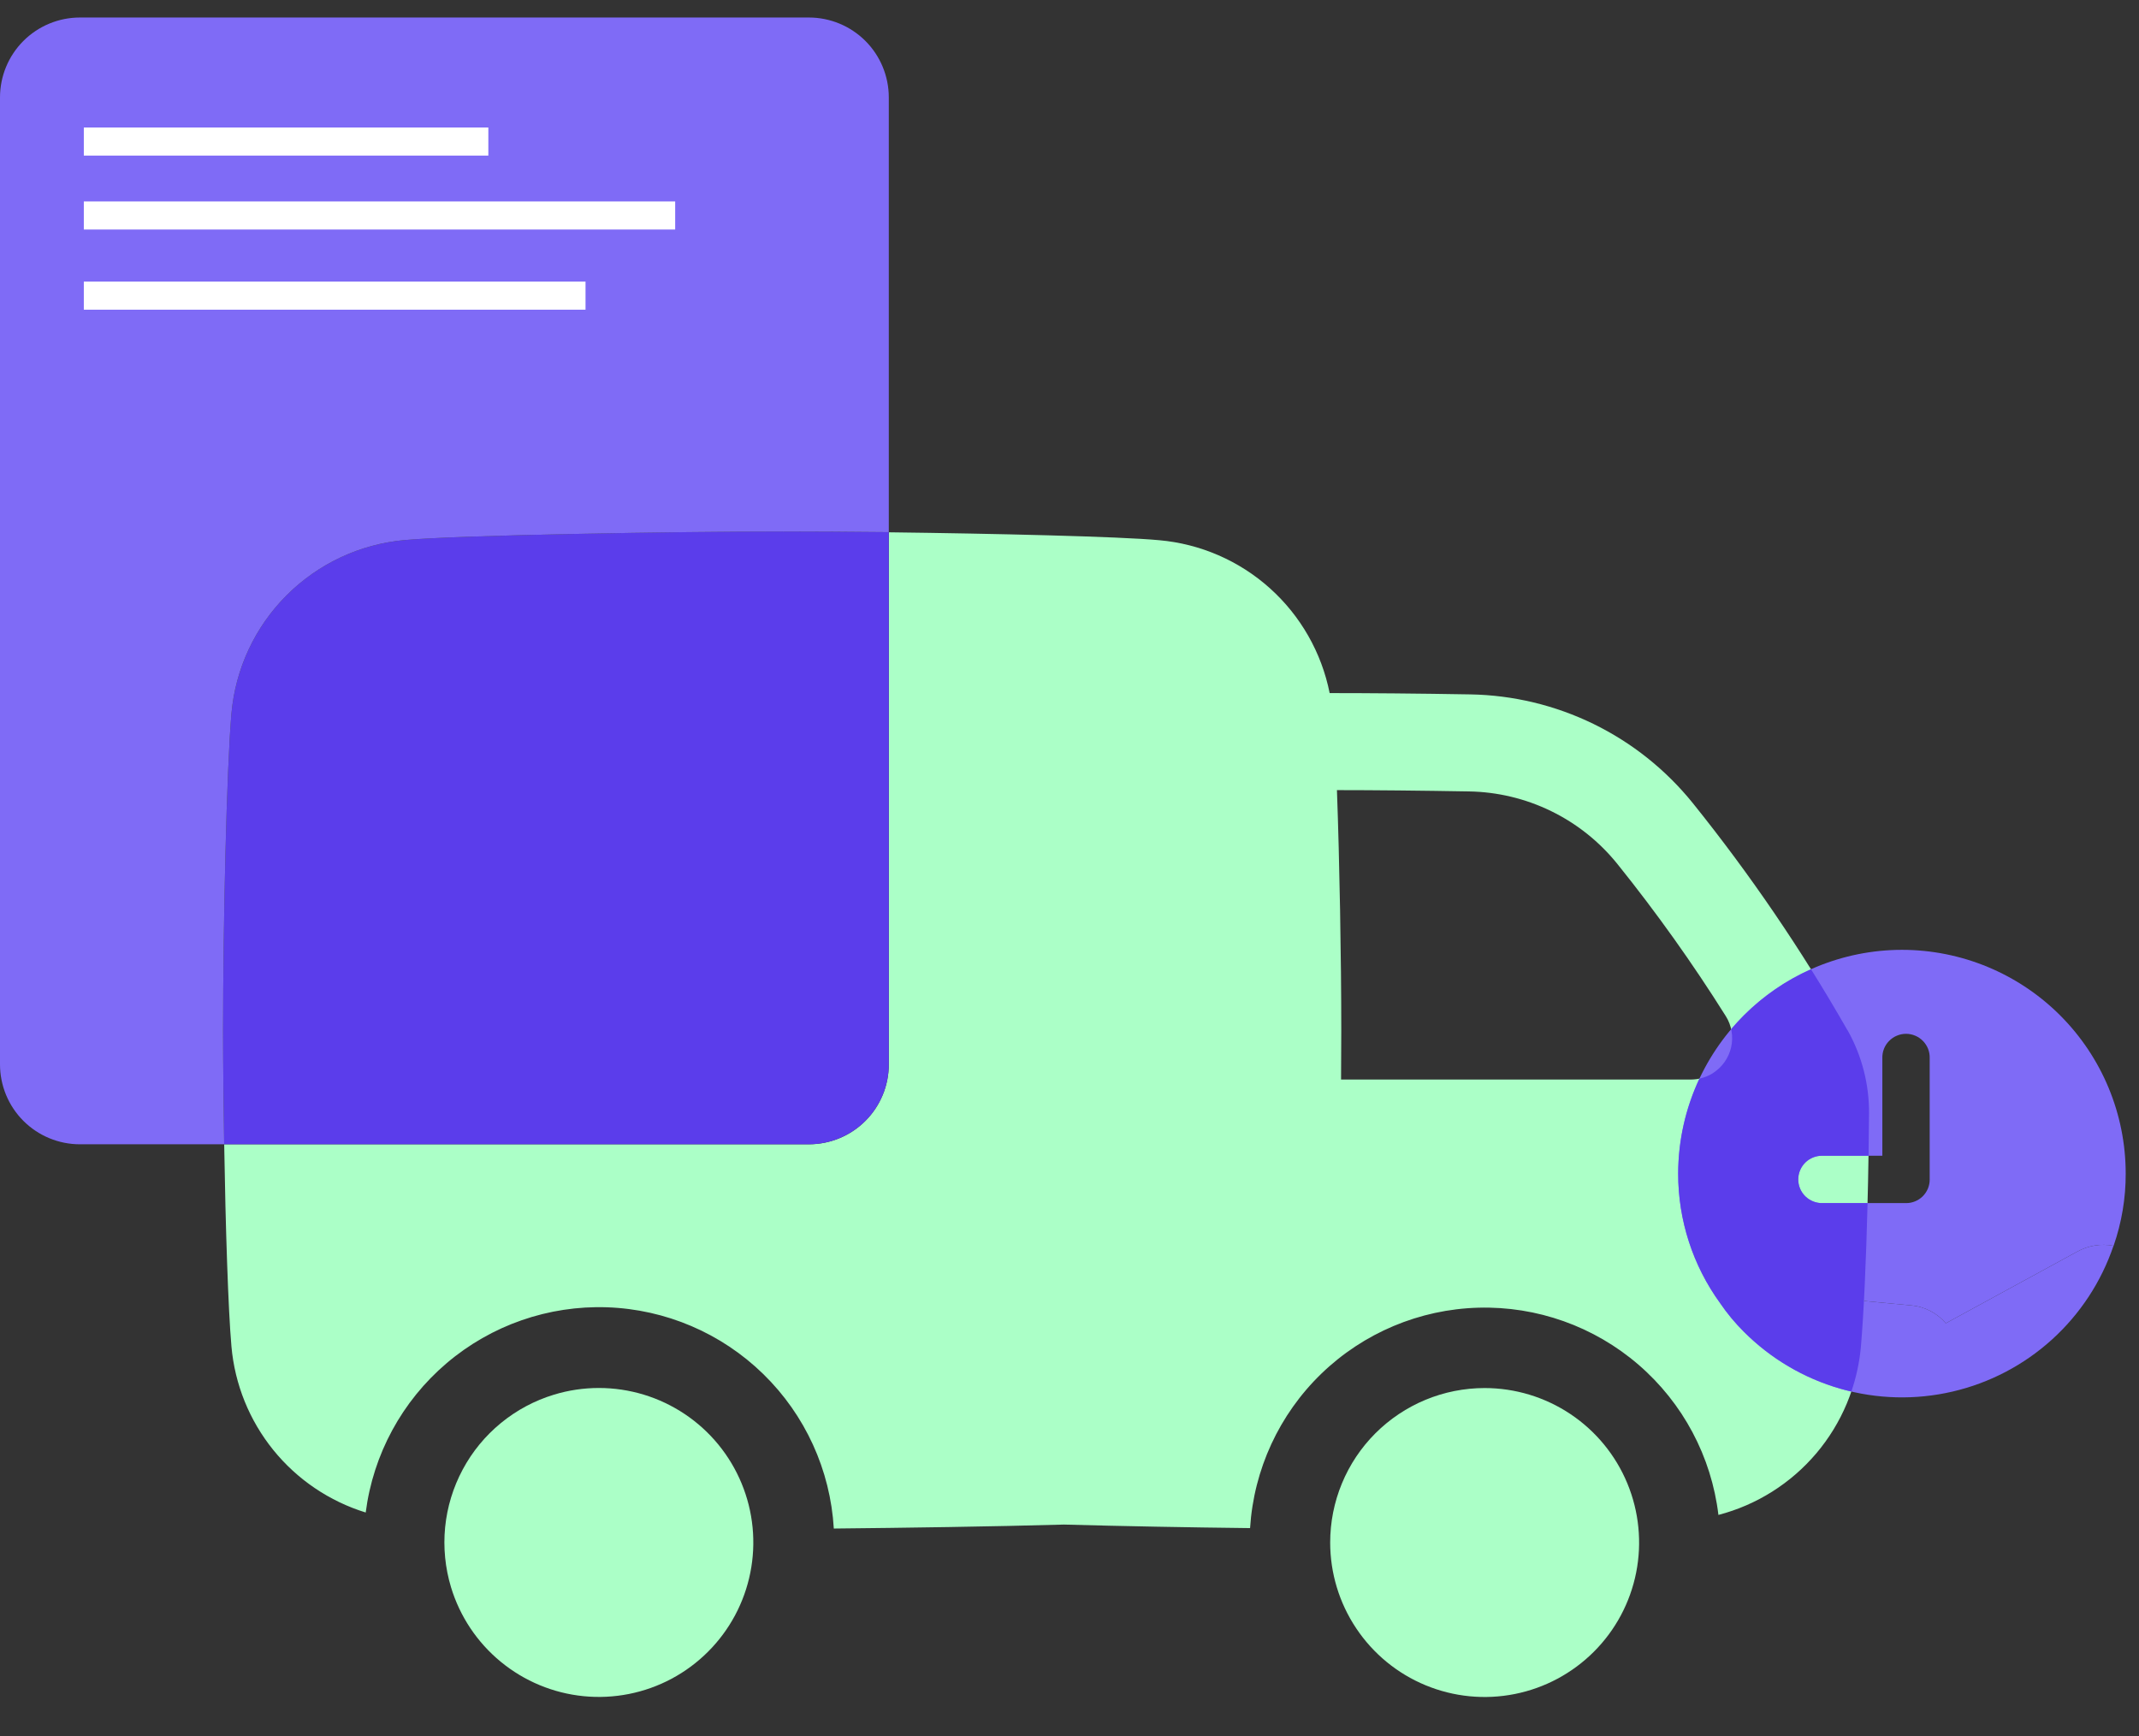 <svg width="69" height="56" viewBox="0 0 69 56" fill="none" xmlns="http://www.w3.org/2000/svg">
<rect x="0" y="0" width="69" height="56" fill="#333333" stroke="none"/>
<path d="M59.593 33.23C58.126 30.657 56.456 28.206 54.6 25.899C53.733 24.827 52.643 23.959 51.405 23.354C50.166 22.75 48.811 22.424 47.433 22.4C45.774 22.371 44.138 22.358 42.908 22.358H42.892C42.632 21.052 41.955 19.865 40.963 18.975C39.971 18.086 38.718 17.542 37.391 17.426C36.101 17.305 32.071 17.213 28.671 17.171V34.335C28.671 35.019 28.4 35.675 27.916 36.158C27.433 36.642 26.777 36.913 26.093 36.913H7.232C7.275 39.56 7.36 42.239 7.466 43.436C7.574 44.658 8.044 45.819 8.815 46.773C9.587 47.727 10.625 48.429 11.797 48.791C12.037 46.916 12.968 45.198 14.408 43.974C15.848 42.749 17.693 42.107 19.582 42.171C21.471 42.236 23.268 43.004 24.621 44.324C25.974 45.644 26.786 47.421 26.897 49.308C29.143 49.286 32.07 49.244 34.321 49.18C36.125 49.23 38.357 49.272 40.325 49.294C40.444 47.404 41.264 45.627 42.626 44.311C43.988 42.996 45.792 42.237 47.685 42.184C49.578 42.131 51.422 42.787 52.856 44.024C54.289 45.261 55.209 46.989 55.433 48.869C56.665 48.548 57.767 47.854 58.59 46.883C59.412 45.912 59.915 44.711 60.029 43.443C60.163 41.899 60.269 38.889 60.291 35.935C60.301 34.988 60.062 34.055 59.597 33.23M55.257 34.618C55.044 34.752 54.799 34.823 54.548 34.824H43.26C43.26 34.264 43.267 33.725 43.267 33.23C43.267 30.914 43.211 27.79 43.127 25.488C44.31 25.488 45.847 25.503 47.384 25.53C48.305 25.545 49.211 25.762 50.038 26.166C50.866 26.57 51.594 27.151 52.172 27.868C53.432 29.435 54.6 31.074 55.669 32.776C55.763 32.924 55.827 33.09 55.856 33.263C55.886 33.435 55.882 33.612 55.843 33.783C55.804 33.955 55.732 34.116 55.631 34.259C55.53 34.403 55.401 34.525 55.253 34.618" fill="#ABFFC7"/>
<path d="M17.874 44.988C18.817 44.702 19.824 44.703 20.767 44.989C21.71 45.276 22.547 45.836 23.172 46.598C23.796 47.36 24.181 48.29 24.277 49.271C24.373 50.252 24.176 51.239 23.711 52.108C23.246 52.977 22.534 53.688 21.665 54.153C20.796 54.617 19.808 54.813 18.827 54.716C17.847 54.619 16.917 54.233 16.155 53.607C15.394 52.982 14.835 52.145 14.549 51.202C14.36 50.575 14.295 49.918 14.359 49.266C14.424 48.615 14.616 47.983 14.925 47.406C15.233 46.829 15.653 46.319 16.159 45.904C16.665 45.489 17.248 45.178 17.874 44.988Z" fill="#ABFFC7"/>
<path d="M47.892 44.776C48.877 44.776 49.841 45.069 50.66 45.616C51.479 46.163 52.118 46.942 52.495 47.852C52.872 48.763 52.971 49.765 52.779 50.731C52.587 51.698 52.112 52.586 51.415 53.282C50.718 53.979 49.83 54.454 48.864 54.646C47.897 54.839 46.895 54.74 45.985 54.363C45.074 53.986 44.296 53.347 43.749 52.527C43.201 51.708 42.909 50.745 42.909 49.759C42.909 49.105 43.037 48.457 43.288 47.852C43.538 47.247 43.905 46.698 44.368 46.235C44.831 45.773 45.38 45.406 45.985 45.155C46.589 44.905 47.237 44.776 47.892 44.776Z" fill="#ABFFC7"/>
<path d="M28.671 17.166V34.334C28.671 34.673 28.605 35.008 28.475 35.321C28.346 35.633 28.156 35.918 27.916 36.157C27.677 36.397 27.393 36.586 27.08 36.716C26.767 36.846 26.432 36.912 26.093 36.912H7.231C7.211 35.617 7.196 34.334 7.196 33.23C7.196 29.872 7.309 24.809 7.466 23.016C7.593 21.575 8.223 20.224 9.246 19.201C10.269 18.178 11.62 17.548 13.061 17.421C14.86 17.259 21.865 17.144 25.23 17.144C26.157 17.144 27.368 17.152 28.671 17.166Z" fill="#5B3DEB"/>
<path d="M28.671 3.143V17.166C27.368 17.153 26.157 17.146 25.23 17.146C21.861 17.146 14.86 17.259 13.061 17.421C11.62 17.548 10.269 18.179 9.246 19.202C8.223 20.225 7.593 21.575 7.466 23.016C7.309 24.809 7.196 29.873 7.196 33.23C7.196 34.335 7.211 35.617 7.231 36.913H2.578C1.894 36.913 1.239 36.641 0.755 36.158C0.272 35.675 0 35.019 0 34.335L0 3.143C0 2.459 0.272 1.803 0.755 1.32C1.239 0.837 1.894 0.565 2.578 0.565L26.093 0.565C26.777 0.565 27.432 0.837 27.916 1.32C28.399 1.803 28.671 2.459 28.671 3.143Z" fill="#7F6BF6"/>
<path d="M15.753 4.113H2.704V5.019H15.753V4.113Z" fill="white"/>
<path d="M18.888 9.084H2.704V9.99H18.888V9.084Z" fill="white"/>
<path d="M21.78 6.498H2.704V7.404H21.78V6.498Z" fill="white"/>
<path d="M61.351 30.64C59.438 30.642 57.604 31.403 56.252 32.756C54.899 34.109 54.138 35.943 54.135 37.856C54.132 39.359 54.607 40.824 55.49 42.04C56.161 41.767 56.888 41.661 57.608 41.731L61.688 42.113C62.108 42.16 62.494 42.365 62.768 42.686L67.002 40.378C67.361 40.177 67.778 40.11 68.181 40.187C68.442 39.437 68.574 38.648 68.571 37.854C68.57 35.94 67.808 34.105 66.454 32.752C65.101 31.4 63.265 30.64 61.351 30.64ZM62.248 38.055C62.248 38.154 62.227 38.253 62.189 38.345C62.15 38.437 62.094 38.52 62.023 38.591C61.952 38.661 61.868 38.716 61.775 38.754C61.683 38.792 61.584 38.811 61.484 38.81H58.794C58.691 38.813 58.59 38.795 58.495 38.758C58.399 38.721 58.313 38.665 58.239 38.594C58.166 38.523 58.108 38.438 58.068 38.344C58.028 38.25 58.008 38.148 58.008 38.046C58.008 37.944 58.028 37.843 58.068 37.749C58.108 37.655 58.166 37.57 58.239 37.498C58.313 37.427 58.399 37.371 58.495 37.334C58.59 37.297 58.691 37.28 58.794 37.282H60.721V34.135C60.718 34.033 60.735 33.931 60.772 33.836C60.809 33.741 60.865 33.654 60.937 33.581C61.008 33.508 61.093 33.449 61.187 33.41C61.281 33.37 61.382 33.349 61.484 33.349C61.587 33.349 61.688 33.37 61.782 33.41C61.876 33.449 61.961 33.508 62.032 33.581C62.104 33.654 62.159 33.741 62.197 33.836C62.234 33.931 62.251 34.033 62.248 34.135V38.055Z" fill="#7F6BF6"/>
<path d="M68.177 40.189C67.783 41.349 67.1 42.39 66.191 43.213C65.283 44.036 64.179 44.613 62.985 44.89C61.792 45.168 60.547 45.136 59.369 44.798C58.19 44.46 57.118 43.827 56.253 42.959C55.97 42.678 55.714 42.37 55.49 42.04C56.161 41.767 56.888 41.661 57.608 41.731L61.688 42.113C62.108 42.16 62.494 42.365 62.768 42.686L67.002 40.378C67.361 40.177 67.778 40.11 68.181 40.187" fill="#7F6BF6"/>
<path fill-rule="evenodd" clip-rule="evenodd" d="M58.419 31.266C58.824 31.912 59.215 32.567 59.593 33.23H59.597C60.062 34.055 60.301 34.988 60.291 35.935C60.288 36.385 60.282 36.836 60.276 37.282H58.794C58.691 37.28 58.59 37.297 58.495 37.334C58.399 37.371 58.313 37.427 58.239 37.498C58.166 37.569 58.108 37.655 58.068 37.749C58.028 37.843 58.008 37.944 58.008 38.046C58.008 38.148 58.028 38.249 58.068 38.344C58.108 38.438 58.166 38.523 58.239 38.594C58.313 38.665 58.399 38.721 58.495 38.758C58.59 38.795 58.691 38.813 58.794 38.81H60.244C60.197 40.708 60.119 42.406 60.029 43.443C59.984 43.939 59.88 44.424 59.721 44.889C59.603 44.862 59.485 44.831 59.369 44.798C58.19 44.46 57.118 43.827 56.253 42.959C55.97 42.678 55.714 42.37 55.49 42.04C54.607 40.824 54.132 39.359 54.135 37.855C54.137 36.787 54.375 35.744 54.82 34.795C54.974 34.762 55.122 34.703 55.257 34.618H55.253C55.401 34.524 55.53 34.402 55.631 34.259C55.732 34.116 55.804 33.954 55.843 33.783C55.882 33.612 55.886 33.435 55.856 33.262C55.853 33.241 55.849 33.22 55.844 33.199C55.973 33.047 56.109 32.899 56.252 32.756C56.883 32.125 57.619 31.622 58.419 31.266Z" fill="#5B3DEB"/>
</svg>
